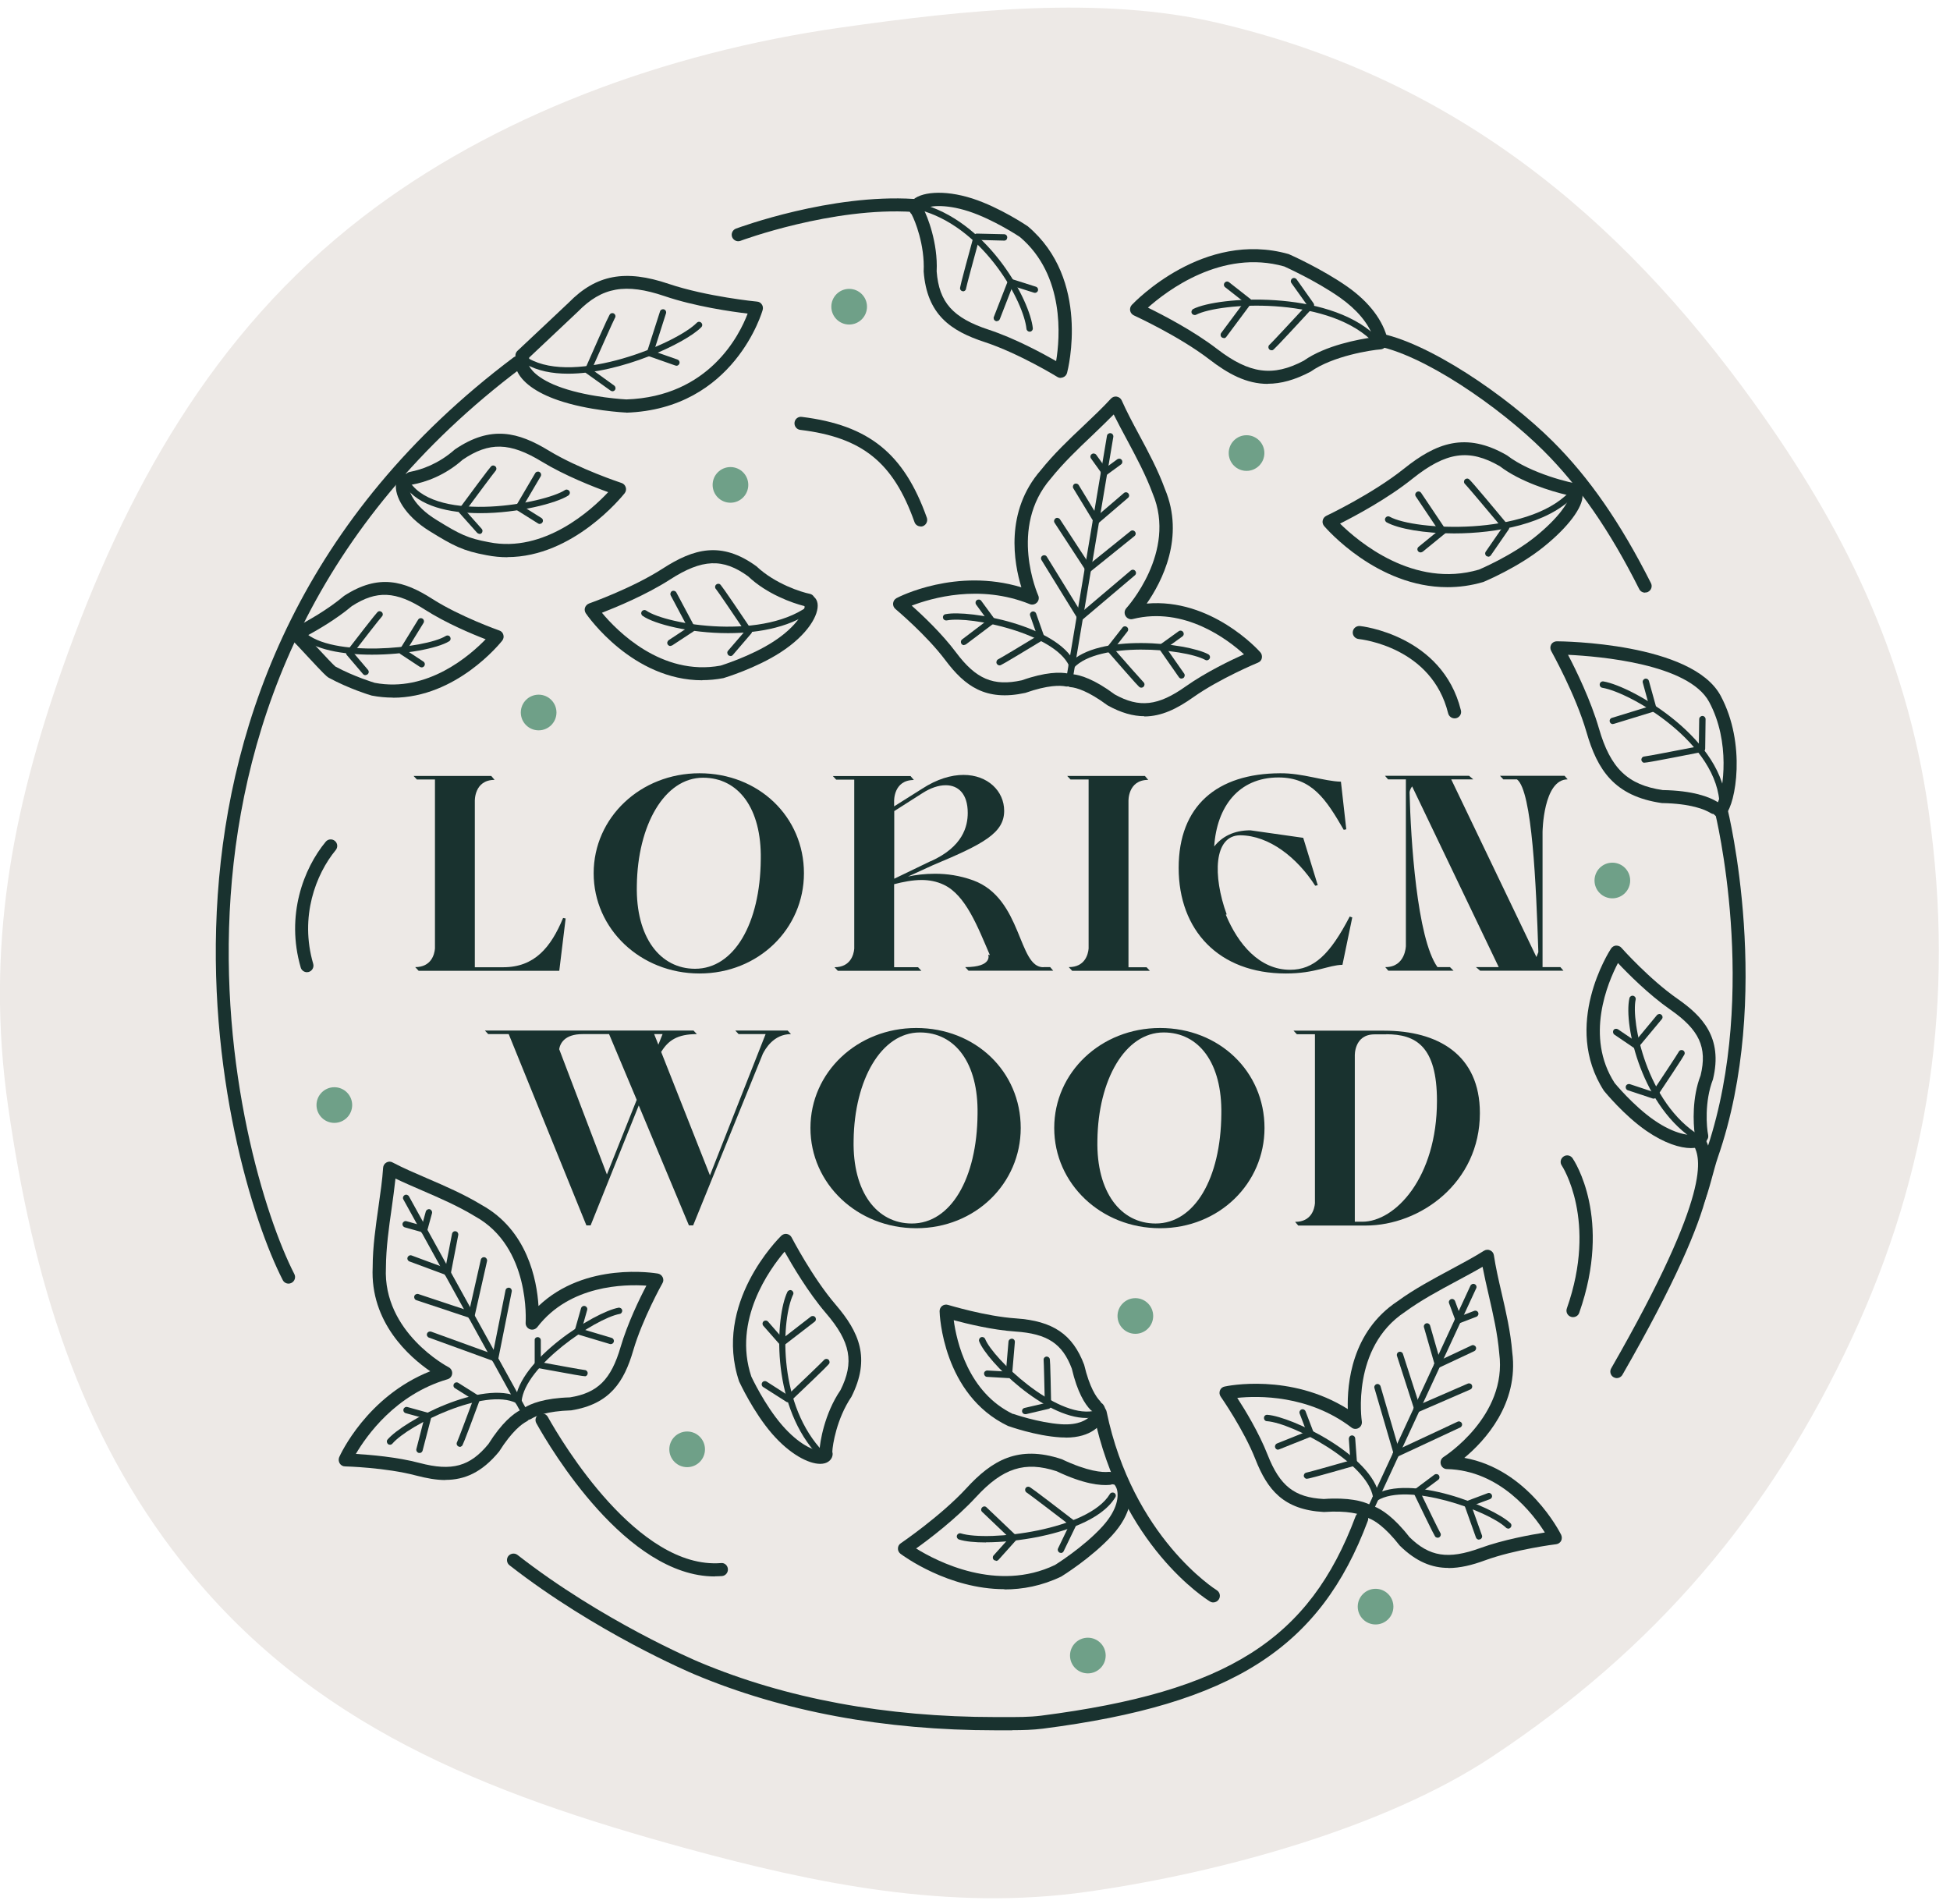 <?xml version="1.0" encoding="UTF-8"?><svg id="Layer_1" xmlns="http://www.w3.org/2000/svg" viewBox="0 0 153.1 149.5"><defs><style>.cls-1{fill:#ede9e6;}.cls-2{fill:#19322f;}.cls-3{fill:#6fa088;}.cls-4{fill:none;stroke:#6d6e71;stroke-miterlimit:10;}</style></defs><circle class="cls-4" cx="77" cy="75.24" r="59.47"/><path class="cls-1" d="M65.98,2.17c9.87-1.41,20.47-2.51,29.61-.38,18.25,4.26,31.4,14.92,42.17,29.91,6.88,9.58,11.88,19.5,13.66,31.95,2.14,14.99-.03,28.5-5.99,41.34-6.47,13.93-15.51,24.48-28.34,32.97-8.33,5.51-21.15,9.06-31.68,10.56-10.9,1.56-21.53-.67-31.5-3.39-15.91-4.36-29.51-9.69-39.6-22.44C6.27,112.53,2.59,100.52,.63,86.82c-1.78-12.45,.35-23.23,4.27-34.35,4.92-13.92,11.81-26.34,23.54-35.4,10.27-7.93,23.72-12.93,37.53-14.9Z"/><circle class="cls-3" cx="57.35" cy="38.07" r="1.4"/><circle class="cls-3" cx="66.67" cy="24.08" r="1.4"/><circle class="cls-3" cx="97.87" cy="35.57" r="1.4"/><circle class="cls-3" cx="89.14" cy="103.32" r="1.4"/><circle class="cls-3" cx="126.59" cy="69.13" r="1.4"/><circle class="cls-3" cx="42.29" cy="55.94" r="1.4"/><circle class="cls-3" cx="26.25" cy="86.76" r="1.4"/><circle class="cls-3" cx="53.95" cy="113.79" r="1.4"/><circle class="cls-3" cx="108" cy="126.14" r="1.4"/><circle class="cls-3" cx="85.41" cy="129.98" r="1.4"/><path class="cls-2" d="M56.12,123.77c-6.93,0-12.87-9.98-14.01-12.03-.14-.25-.05-.56,.2-.7,.25-.14,.56-.05,.7,.2,1.12,2.01,7.07,11.98,13.59,11.48,.29-.04,.53,.19,.55,.47s-.19,.53-.47,.55c-.19,.01-.37,.02-.56,.02Z"/><path class="cls-2" d="M89.85,56.23c-.88,0-1.83-.26-2.89-.85-1.55-1.15-2.47-1.39-2.89-1.43-.07,0-.14-.03-.2-.06-.07,.01-.14,.02-.21,0-.41-.08-1.37-.12-3.16,.51-3.12,.68-4.75-.54-6.27-2.56-1.49-1.99-3.91-4.01-3.93-4.03-.13-.11-.2-.28-.18-.45s.12-.32,.27-.4c.2-.11,4.68-2.4,9.8-.85-.58-1.89-1.32-5.94,1.53-9.2,1-1.25,2.18-2.38,3.33-3.46,.78-.74,1.52-1.44,2.17-2.15,.12-.13,.29-.19,.46-.16,.17,.03,.32,.14,.39,.3,.38,.86,.85,1.74,1.35,2.67,.73,1.36,1.49,2.77,2.04,4.28,1.59,3.78-.24,7.29-1.43,9,5.04-.45,8.76,3.63,8.92,3.82,.11,.12,.15,.29,.12,.46s-.15,.3-.31,.36c-.03,.01-2.99,1.24-5.07,2.71-1.27,.9-2.49,1.51-3.86,1.51Zm-5.72-3.3s.03,0,.05,0c.64,.06,1.73,.39,3.34,1.59,1.92,1.07,3.4,.92,5.59-.64,1.56-1.1,3.53-2.05,4.56-2.51-1.26-1.15-4.68-3.78-8.73-2.77-.22,.06-.45-.04-.57-.24-.12-.2-.09-.44,.06-.61,.04-.04,4-4.41,2.07-9-.54-1.46-1.28-2.84-1.99-4.17-.38-.7-.74-1.38-1.07-2.04-.53,.54-1.1,1.08-1.69,1.65-1.12,1.06-2.27,2.16-3.24,3.37-3.36,3.85-1.02,9.13-1,9.18,.09,.19,.05,.42-.1,.57-.15,.15-.37,.2-.56,.12-3.94-1.59-7.73-.47-9.27,.12,.85,.75,2.38,2.2,3.48,3.67,1.57,2.1,2.93,2.68,5.17,2.19,1.86-.66,3.01-.65,3.63-.53,.06,.01,.11,.03,.15,.06,.04,0,.07-.01,.11-.01Z"/><path class="cls-2" d="M83.95,53.66s-.03,0-.04,0c-.14-.02-.23-.15-.21-.29l3.21-19.15c.02-.14,.16-.23,.29-.21,.14,.02,.23,.15,.21,.29l-3.21,19.15c-.02,.12-.13,.21-.25,.21Z"/><path class="cls-2" d="M92.77,53.28c-.08,0-.16-.04-.21-.11l-1.54-2.21c-.08-.11-.05-.27,.06-.35l1.46-1.05c.11-.08,.27-.06,.35,.06,.08,.11,.06,.27-.06,.35l-1.26,.91,1.4,2c.08,.11,.05,.27-.06,.35-.04,.03-.09,.04-.14,.04Z"/><path class="cls-2" d="M89.6,53.99s-.06,0-.09-.02c-.08-.03-.12-.05-2.57-2.86-.08-.09-.08-.22,0-.32l1.19-1.52c.08-.11,.24-.13,.35-.04,.11,.08,.13,.24,.04,.35l-1.06,1.36c.87,1,2.15,2.45,2.3,2.6,.09,.07,.12,.18,.08,.29-.04,.1-.13,.16-.23,.16Z"/><path class="cls-2" d="M84.77,48.76c-.07,0-.14-.03-.19-.09-.09-.11-.08-.26,.03-.35l4.17-3.53c.11-.09,.26-.08,.35,.03,.09,.11,.08,.26-.03,.35l-4.17,3.53s-.1,.06-.16,.06Z"/><path class="cls-2" d="M85.41,44.96c-.07,0-.15-.03-.19-.09-.09-.11-.07-.26,.04-.35l3.5-2.82c.11-.09,.26-.07,.35,.04,.09,.11,.07,.26-.04,.35l-3.5,2.82s-.1,.06-.16,.06Z"/><path class="cls-2" d="M86.04,41.17c-.07,0-.14-.03-.19-.09-.09-.11-.08-.26,.03-.35l2.36-2.02c.1-.09,.26-.08,.35,.03,.09,.11,.08,.26-.03,.35l-2.36,2.02s-.1,.06-.16,.06Z"/><path class="cls-2" d="M86.68,37.38c-.08,0-.15-.04-.2-.1-.08-.11-.06-.27,.05-.35l1.19-.87c.11-.08,.27-.06,.35,.05,.08,.11,.06,.27-.05,.35l-1.19,.87s-.1,.05-.15,.05Z"/><path class="cls-2" d="M75.69,50.65c-.08,0-.15-.03-.2-.1-.08-.11-.06-.27,.05-.35l1.99-1.51-.89-1.22c-.08-.11-.06-.27,.05-.35,.11-.08,.27-.06,.35,.05l1.04,1.42c.08,.11,.06,.26-.05,.35l-2.19,1.65s-.1,.05-.15,.05Z"/><path class="cls-2" d="M78.48,52.24c-.13,0-.24-.1-.25-.23,0-.12,.06-.22,.16-.26,.19-.09,1.9-1.12,3.05-1.82l-.56-1.59c-.05-.13,.02-.27,.15-.32,.13-.05,.27,.02,.32,.15l.63,1.79c.04,.11,0,.24-.11,.3-3.25,1.97-3.3,1.98-3.38,1.98h-.02Z"/><path class="cls-2" d="M84.79,48.65c-.08,0-.17-.04-.21-.12l-2.81-4.56c-.07-.12-.04-.27,.08-.34,.12-.07,.27-.04,.34,.08l2.81,4.56c.07,.12,.04,.27-.08,.34-.04,.03-.09,.04-.13,.04Z"/><path class="cls-2" d="M85.42,44.85c-.08,0-.16-.04-.21-.11l-2.41-3.69c-.08-.12-.04-.27,.07-.35,.11-.08,.27-.04,.35,.07l2.41,3.69c.08,.12,.04,.27-.07,.35-.04,.03-.09,.04-.14,.04Z"/><path class="cls-2" d="M86.06,41.06c-.08,0-.17-.04-.21-.12l-1.58-2.6c-.07-.12-.03-.27,.08-.34,.12-.07,.27-.03,.34,.08l1.58,2.6c.07,.12,.03,.27-.08,.34-.04,.02-.09,.04-.13,.04Z"/><path class="cls-2" d="M86.7,37.27c-.08,0-.15-.04-.2-.1l-.84-1.17c-.08-.11-.06-.27,.06-.35,.11-.08,.27-.05,.35,.06l.84,1.17c.08,.11,.06,.27-.06,.35-.04,.03-.1,.05-.15,.05Z"/><path class="cls-2" d="M84.14,52.5c-.06,0-.12-.02-.17-.07-.1-.09-.11-.25-.01-.35,2.25-2.4,9.24-1.61,10.91-.71,.12,.07,.17,.22,.1,.34-.07,.12-.22,.17-.34,.1-1.72-.92-8.39-1.44-10.31,.61-.05,.05-.12,.08-.18,.08Z"/><path class="cls-2" d="M84.16,52.4c-.09,0-.18-.05-.23-.14-1.16-2.5-7.67-3.92-9.6-3.55-.13,.02-.27-.06-.29-.2-.03-.14,.06-.27,.2-.29,1.88-.37,8.79,.9,10.15,3.83,.06,.13,0,.27-.12,.33-.03,.02-.07,.02-.1,.02Z"/><path class="cls-2" d="M83.28,29.67c-.09,0-.19-.03-.27-.08-.03-.02-3.02-1.85-5.69-2.73-2.69-.88-4.54-2.16-4.8-5.54,.1-2.11-.7-4.03-.92-4.44-.01-.02-.02-.04-.03-.06-.05-.05-.1-.11-.13-.18-.13-.29-.06-.62,.17-.88,.59-.66,2.42-.92,4.75-.17,2.15,.7,4.25,2.12,4.34,2.18,4.93,4.17,3.16,11.2,3.08,11.5-.04,.16-.15,.29-.31,.35-.06,.03-.13,.04-.19,.04Zm-10.79-13.29h0c.31,.57,1.16,2.68,1.05,4.93,.19,2.43,1.27,3.65,4.1,4.58,2.06,.68,4.23,1.86,5.28,2.46,.3-1.8,.71-6.73-2.84-9.74h0s-2.04-1.37-4.03-2.02c-1.96-.63-3.16-.4-3.55-.2Z"/><path class="cls-2" d="M78.26,25.22s-.06,0-.09-.02c-.13-.05-.19-.2-.14-.32l1.1-2.82c.05-.12,.18-.19,.31-.15l1.89,.6c.13,.04,.2,.18,.16,.31-.04,.13-.18,.2-.31,.16l-1.67-.53-1.01,2.6c-.04,.1-.13,.16-.23,.16Z"/><path class="cls-2" d="M75.62,22.87c-.11,0-.22-.08-.24-.19-.02-.08-.03-.13,1.07-4.16,.03-.11,.13-.18,.24-.18h0l2.15,.05c.14,0,.25,.12,.24,.26s-.09,.25-.26,.24l-1.96-.05c-.39,1.43-.97,3.57-1.01,3.8,0,.11-.08,.2-.19,.23-.02,0-.04,0-.06,0Z"/><path class="cls-2" d="M80.84,26.04c-.13,0-.24-.1-.25-.23-.21-2.06-3.18-7.68-8.02-9.22-.13-.04-.2-.18-.16-.31,.04-.13,.18-.2,.31-.16,5.04,1.61,8.15,7.49,8.37,9.65,.01,.14-.09,.26-.22,.27h-.03Z"/><path class="cls-2" d="M113.63,46.1c-5.5,0-9.48-4.58-9.67-4.8-.1-.12-.15-.29-.11-.44,.03-.16,.14-.29,.28-.36,.04-.02,3.61-1.71,6.11-3.71,2.49-1.99,4.82-2.93,8.08-1.04,1.87,1.44,5.11,2.2,5.63,2.24,.28,.03,.49,.28,.47,.56-.01,.13-.08,.25-.17,.34,.03,.94-1.13,2.5-3.06,4.05-1.99,1.61-4.61,2.7-4.72,2.75-.98,.29-1.92,.41-2.83,.41Zm-8.42-4.99c1.4,1.38,5.78,5.12,10.91,3.61h0s2.55-1.07,4.42-2.58c1.92-1.55,2.58-2.71,2.67-3.12-.06-.04-.11-.09-.14-.15-1.31-.3-3.73-1.05-5.32-2.27-2.4-1.39-4.21-1.13-6.86,.99-1.97,1.58-4.51,2.93-5.68,3.52Zm18.2-2h0Z"/><path class="cls-2" d="M111.53,43.37c-.07,0-.14-.03-.19-.09-.09-.11-.07-.26,.04-.35l1.57-1.28-1.79-2.67c-.08-.12-.05-.27,.07-.35,.11-.08,.27-.05,.35,.07l1.92,2.86c.07,.11,.05,.25-.05,.33l-1.74,1.42s-.1,.06-.16,.06Z"/><path class="cls-2" d="M116.85,43.7s-.1-.01-.14-.04c-.11-.08-.14-.23-.06-.35l1.29-1.87c-1.12-1.34-2.72-3.24-2.9-3.42-.09-.07-.12-.18-.08-.29,.05-.13,.2-.19,.32-.14,.08,.03,.14,.05,3.16,3.68,.07,.09,.08,.21,.01,.3l-1.4,2.03c-.05,.07-.13,.11-.21,.11Z"/><path class="cls-2" d="M114.17,41.88c-2.33,0-4.37-.36-5.3-.87-.12-.07-.17-.22-.1-.34,.07-.12,.22-.17,.34-.1,1.96,1.08,10.75,1.56,14.1-1.94,.1-.1,.25-.1,.35,0,.1,.1,.1,.25,0,.35-2.05,2.14-6.03,2.9-9.41,2.9Z"/><path class="cls-2" d="M55.14,53.41c-5.46,0-8.98-5.01-9.14-5.25-.09-.13-.12-.3-.07-.45,.05-.15,.17-.27,.32-.33,.03-.01,3.38-1.19,5.78-2.74,2.42-1.56,4.6-2.19,7.36-.18,1.47,1.39,3.56,2.04,4.18,2.16,.15,.03,.27,.12,.34,.24,.15,.13,.25,.31,.28,.53,.12,.85-.73,2.42-2.91,3.83-1.93,1.25-4.38,1.99-4.48,2.02-.57,.11-1.13,.16-1.67,.16Zm-7.88-5.3c1.16,1.4,4.68,5,9.31,4.15h0s2.36-.72,4.16-1.89c1.88-1.22,2.42-2.4,2.45-2.75-.02-.01-.03-.02-.04-.04-.92-.23-2.94-.94-4.4-2.33-1.98-1.44-3.61-1.38-6.15,.26-1.87,1.2-4.2,2.16-5.33,2.6Zm16.08-.41h0Z"/><path class="cls-2" d="M52.64,50.72c-.08,0-.16-.04-.21-.11-.08-.12-.04-.27,.07-.35l1.5-.99-1.34-2.52c-.06-.12-.02-.27,.1-.34,.12-.06,.27-.02,.34,.1l1.45,2.72c.06,.11,.02,.25-.08,.33l-1.69,1.11s-.09,.04-.14,.04Z"/><path class="cls-2" d="M57.35,51.5c-.06,0-.12-.02-.16-.06-.1-.09-.12-.25-.03-.35l1.32-1.53c-.84-1.25-2.11-3.12-2.26-3.3-.08-.07-.1-.19-.05-.29,.06-.12,.21-.17,.34-.11,.07,.04,.12,.06,2.49,3.58,.06,.09,.06,.22-.02,.3l-1.44,1.68c-.05,.06-.12,.09-.19,.09Z"/><path class="cls-2" d="M57.16,49.71c-2.98,0-5.79-.71-6.71-1.36-.11-.08-.14-.23-.06-.35,.08-.11,.23-.14,.35-.06,1.58,1.1,9.42,2.43,13.02-.6,.1-.09,.26-.08,.35,.03s.08,.26-.03,.35c-1.75,1.48-4.4,1.99-6.91,1.99Z"/><path class="cls-2" d="M39.85,43.75c-.54,0-1.09-.05-1.65-.16-1.85-.34-2.61-.74-4.47-1.89-1.99-1.23-2.76-2.78-2.64-3.7,.06-.4,.29-.7,.62-.79,.06-.02,.13-.03,.2-.02,.07-.07,.16-.12,.27-.14,.89-.17,2.23-.61,3.53-1.76,2.84-1.94,5-1.36,7.38,.09,2.37,1.44,5.68,2.53,5.71,2.54,.16,.05,.28,.18,.33,.34,.05,.16,.02,.33-.09,.47-.18,.22-4.02,5.01-9.21,5.01Zm-7.74-5.6c-.05,.32,.3,1.53,2.16,2.67,1.86,1.15,2.46,1.44,4.12,1.75,4.34,.87,8.07-2.55,9.36-3.93-1.14-.41-3.39-1.29-5.2-2.39-2.51-1.53-4.14-1.57-6.22-.16-1.43,1.27-2.95,1.77-3.97,1.96-.05,0-.1,.01-.15,0-.03,.03-.07,.06-.11,.08Z"/><path class="cls-2" d="M42.38,41.14s-.09-.01-.13-.04l-1.66-1.04c-.11-.07-.15-.22-.08-.34l1.51-2.57c.07-.12,.23-.16,.34-.09,.12,.07,.16,.22,.09,.34l-1.39,2.36,1.45,.91c.12,.07,.15,.23,.08,.34-.05,.08-.13,.12-.21,.12Z"/><path class="cls-2" d="M37.65,41.91c-.07,0-.14-.03-.19-.08l-1.4-1.57c-.08-.09-.08-.22-.01-.31,2.45-3.32,2.5-3.35,2.57-3.38,.12-.06,.27,0,.33,.12,.05,.1,.02,.22-.06,.3-.15,.17-1.45,1.92-2.33,3.11l1.26,1.42c.09,.1,.08,.26-.02,.35-.05,.04-.11,.06-.17,.06Z"/><path class="cls-2" d="M37.71,40.29c-2.44,0-4.83-.53-5.93-2.13-.08-.11-.05-.27,.06-.35,.11-.08,.27-.05,.35,.06,2.24,3.23,10.58,1.64,12.16,.61,.11-.08,.27-.04,.35,.07,.08,.12,.04,.27-.07,.35-.94,.61-3.97,1.39-6.92,1.39Z"/><path class="cls-2" d="M135.01,64.14c-.1,0-.2-.03-.28-.07s-.14-.1-.19-.16c-.08,0-.16-.03-.24-.08-.44-.27-1.52-.74-3.83-.78-3.74-.54-5.06-2.62-5.91-5.57-.86-2.96-2.75-6.33-2.77-6.37-.09-.16-.09-.35,0-.51,.09-.16,.26-.25,.44-.25h0c.43,0,10.62,.11,12.86,4.27,2.04,3.8,1.17,8.51,.41,9.29-.16,.17-.34,.23-.5,.23Zm-11.9-12.73c.63,1.2,1.79,3.58,2.43,5.79,.9,3.12,2.26,4.43,5.01,4.83,2.36,.04,3.64,.53,4.29,.93,.01,0,.03,.02,.04,.03,.4-.97,1.01-4.71-.69-7.88-1.61-2.99-8.6-3.58-11.08-3.7Z"/><path class="cls-2" d="M126.63,56.85c-.11,0-.21-.07-.24-.18-.04-.13,.03-.27,.17-.31l2.93-.9-.51-1.86c-.04-.13,.04-.27,.17-.31,.14-.04,.27,.04,.31,.17l.58,2.09c.04,.13-.04,.27-.17,.31l-3.16,.97s-.05,.01-.07,.01Z"/><path class="cls-2" d="M129.1,59.88s-.04,0-.05,0c-.13-.04-.21-.18-.17-.31,.03-.11,.13-.18,.24-.18h0c.25-.02,2.6-.48,4.26-.8l.03-2.13c0-.14,.13-.25,.25-.25,.14,0,.25,.12,.25,.25l-.03,2.33c0,.12-.09,.22-.2,.24-3.8,.75-4.43,.85-4.58,.85Z"/><path class="cls-2" d="M135.26,63.57c-.14,0-.25-.11-.25-.25-.03-4.94-6.99-8.95-9.2-9.32-.14-.02-.23-.15-.21-.29,.02-.14,.15-.23,.29-.21,2.31,.39,9.59,4.6,9.62,9.81,0,.14-.11,.25-.25,.25h0Z"/><path class="cls-2" d="M99.54,30.14c-1.67,0-3.11-.78-4.6-1.93-2.41-1.85-5.89-3.43-5.92-3.45-.15-.07-.26-.21-.29-.37-.03-.16,.02-.33,.13-.45,.23-.24,5.64-5.89,12.32-3.99,.17,.07,2.64,1.18,4.61,2.56,1.73,1.22,2.82,2.67,3.17,4.2,.04,.2-.04,.4-.19,.52-.09,.11-.22,.19-.37,.2-.72,.05-3.75,.51-5.5,1.75-1.25,.66-2.34,.95-3.36,.95Zm-9.42-5.99c1.16,.57,3.57,1.81,5.44,3.25,2.54,1.95,4.38,2.2,6.8,.92,1.71-1.21,4.36-1.69,5.46-1.84-.39-1.11-1.29-2.18-2.62-3.12-1.89-1.33-4.35-2.43-4.37-2.44-4.91-1.39-9.24,1.93-10.7,3.23Z"/><path class="cls-2" d="M96.08,26.54c-.05,0-.1-.02-.15-.05-.11-.08-.13-.24-.05-.35l1.8-2.42-1.49-1.17c-.11-.08-.13-.24-.04-.35,.09-.11,.24-.13,.35-.04l1.68,1.32c.11,.08,.13,.24,.05,.35l-1.95,2.62c-.05,.07-.12,.1-.2,.1Z"/><path class="cls-2" d="M99.83,27.5c-.1,0-.2-.06-.23-.16-.04-.11,0-.23,.09-.29,.18-.16,1.82-1.93,2.92-3.12l-1.22-1.71c-.08-.11-.05-.27,.06-.35,.11-.08,.27-.05,.35,.06l1.33,1.88c.07,.1,.06,.23-.02,.31-3.06,3.32-3.12,3.34-3.19,3.37-.03,0-.06,.01-.09,.01Z"/><path class="cls-2" d="M107.8,26.75c-.06,0-.12-.02-.17-.07-3.68-3.45-11.84-2.92-13.72-1.97-.12,.06-.27,.01-.34-.11-.06-.12-.01-.27,.11-.34,1.96-.99,10.46-1.53,14.29,2.06,.1,.09,.11,.25,.01,.35-.05,.05-.12,.08-.18,.08Z"/><path class="cls-2" d="M30.84,54.77c-.54,0-1.09-.05-1.66-.16-.12-.03-1.79-.54-3.37-1.4-.18-.1-.44-.36-1.64-1.65-.44-.48-1.05-1.13-1.17-1.23-.17-.11-.24-.29-.22-.47-.03-.21,.07-.42,.26-.52l.23-.12c.84-.46,2.41-1.31,3.75-2.44,2.71-1.76,4.72-1.17,6.92,.24,2.17,1.39,5.23,2.47,5.26,2.48,.16,.05,.28,.18,.32,.34,.05,.16,.01,.33-.09,.46-.16,.2-3.6,4.48-8.58,4.48Zm-6.78-4.83c.2,.21,.47,.5,.86,.92,.5,.54,1.26,1.35,1.41,1.47,1.46,.79,3.08,1.28,3.09,1.28,4.15,.79,7.5-2.17,8.71-3.42-1.07-.41-3.12-1.27-4.76-2.32-2.29-1.47-3.8-1.54-5.75-.28-1.21,1.02-2.67,1.86-3.56,2.35Z"/><path class="cls-2" d="M33.11,52.4s-.09-.01-.14-.04l-1.52-1c-.11-.07-.15-.22-.08-.34l1.46-2.37c.07-.12,.23-.15,.34-.08,.12,.07,.15,.23,.08,.34l-1.33,2.16,1.32,.87c.12,.08,.15,.23,.07,.35-.05,.07-.13,.11-.21,.11Z"/><path class="cls-2" d="M28.69,53.01c-.07,0-.14-.03-.19-.09l-1.27-1.49c-.08-.09-.08-.22,0-.31,2.35-3.05,2.4-3.07,2.47-3.11,.12-.06,.27,0,.33,.12,.05,.1,.02,.22-.06,.29-.15,.16-1.39,1.75-2.22,2.83l1.14,1.34c.09,.11,.08,.26-.03,.35-.05,.04-.1,.06-.16,.06Z"/><path class="cls-2" d="M29.21,51.4c-2.3,0-4.58-.39-5.67-1.45-.1-.1-.1-.25,0-.35,.1-.1,.25-.1,.35,0,2.11,2.06,9.5,1.33,11.11,.33,.12-.07,.27-.04,.34,.08,.07,.12,.04,.27-.08,.34-.91,.56-3.49,1.05-6.05,1.05Z"/><path class="cls-2" d="M78.86,124.77c-4.4,0-7.96-2.63-8.16-2.78-.13-.1-.21-.26-.2-.42,0-.17,.09-.32,.23-.41,.03-.02,3.13-2.13,5.14-4.31,2.01-2.19,4.06-3.42,7.48-2.29,2.07,.98,3.21,1.05,3.7,1,.08,0,.16,0,.23,.03,.07-.04,.18-.06,.24-.06,.43,0,.83,.32,1.06,.84,.4,.91,.29,2.48-1.26,4.17-1.61,1.76-3.9,3.18-4,3.24-1.52,.73-3.03,1.01-4.46,1.01Zm-6.94-3.2c1.64,1.02,6.37,3.47,10.91,1.3h0s2.23-1.38,3.73-3.03c1.26-1.39,1.23-2.41,1.16-2.79-.07-.35-.22-.49-.25-.5h0c-.05,0-.1,0-.15-.02-.05,.03-.11,.04-.18,.05-.74,.07-2.06-.06-4.18-1.07-2.48-.81-4.22-.27-6.34,2.04-1.56,1.69-3.66,3.29-4.7,4.03Z"/><path class="cls-2" d="M78.2,122.53c-.06,0-.12-.02-.17-.06-.1-.09-.11-.25-.02-.35l1.24-1.38-2.14-2.04c-.1-.09-.1-.25,0-.35,.1-.1,.25-.11,.35,0l2.32,2.21c.1,.09,.1,.25,.01,.35l-1.4,1.56c-.05,.05-.12,.08-.19,.08Z"/><path class="cls-2" d="M83.3,121.92s-.07,0-.11-.02c-.12-.06-.18-.21-.12-.33l.89-1.85c-1.25-.96-3.13-2.39-3.33-2.52-.1-.05-.16-.16-.14-.27,.02-.14,.15-.23,.29-.2,.08,.01,.14,.03,3.64,2.72,.09,.07,.12,.2,.07,.31l-.98,2.03c-.04,.09-.13,.14-.23,.14Z"/><path class="cls-2" d="M77.41,121.1c-.87,0-1.61-.07-2.11-.23-.13-.04-.21-.18-.17-.31s.18-.21,.31-.17c2.2,.67,10-.26,11.7-3.09,.07-.12,.23-.15,.34-.09,.12,.07,.16,.22,.09,.34-1.13,1.88-4.27,2.75-6.04,3.11-1.41,.28-2.9,.43-4.12,.43Z"/><path class="cls-2" d="M83.67,112.86c-.13,0-.27,0-.42-.01-1.95-.12-4.03-.87-4.12-.9-5.1-2.45-5.36-8.74-5.36-9,0-.17,.07-.32,.2-.42,.13-.1,.31-.13,.46-.08,.03,0,2.93,.9,5.34,1.06,2.9,.2,4.45,1.25,5.35,3.64,.43,1.81,.96,2.54,1.23,2.83,.05,.05,.08,.1,.11,.16,.06,.03,.11,.08,.15,.13,.24,.3,.25,.76,.02,1.21-.18,.34-.89,1.39-2.96,1.39Zm-4.14-1.86s2,.7,3.79,.82c1.39,.09,2.02-.38,2.23-.59,.2-.2,.23-.37,.23-.4-.01-.02-.02-.03-.04-.05-.04-.02-.09-.06-.12-.09-.43-.44-1.03-1.36-1.47-3.24-.74-1.96-1.91-2.74-4.44-2.91-1.79-.12-3.79-.61-4.83-.89,.22,1.64,1.12,5.67,4.66,7.37h0Z"/><path class="cls-2" d="M79.21,108.2h-.01l-1.7-.1c-.14,0-.24-.13-.24-.26,0-.14,.12-.24,.26-.24l1.46,.08,.2-2.35c.01-.14,.15-.23,.27-.23,.14,.01,.24,.13,.23,.27l-.22,2.59c-.01,.13-.12,.23-.25,.23Z"/><path class="cls-2" d="M80.49,111.03c-.11,0-.22-.08-.24-.19-.03-.13,.05-.27,.19-.3l1.59-.37c-.03-1.28-.07-3.15-.09-3.36-.02-.11,.02-.22,.12-.27,.12-.07,.27-.02,.34,.1,.04,.07,.06,.11,.13,3.72,0,.12-.08,.22-.19,.25l-1.79,.42s-.04,0-.06,0Z"/><path class="cls-2" d="M85.31,111.33c-3.31,0-7.8-4.42-8.43-6.01-.05-.13,.01-.27,.14-.33,.13-.05,.27,.01,.33,.14,.6,1.51,5.51,6.21,8.5,5.65,.13-.03,.27,.06,.29,.2s-.06,.27-.2,.29c-.2,.04-.41,.06-.63,.06Z"/><path class="cls-2" d="M49.18,32.39c-.16,0-2.99-.15-5.37-.97-1.72-.59-2.88-1.44-3.25-2.38-.14-.35-.16-.69-.08-1-.04-.16,0-.34,.12-.47,.03-.03,.24-.23,2.48-2.33,.81-.76,1.52-1.43,1.57-1.48,2.16-2.2,4.44-2.63,7.86-1.47,2.97,1,6.89,1.39,6.93,1.39,.15,.01,.29,.09,.37,.22,.09,.12,.11,.28,.07,.43-.02,.08-2.21,7.79-10.72,8.07Zm-7.63-4.3c0,.06-.03,.12-.06,.18-.05,.09-.04,.23,.02,.39,.1,.24,.57,1.08,2.63,1.79,2.24,.77,5.01,.91,5.04,.91,6.47-.22,8.88-5.04,9.52-6.74-1.26-.15-4.14-.56-6.52-1.37-3.07-1.04-4.92-.71-6.81,1.22-.02,.02-.76,.71-1.59,1.5-.86,.81-1.82,1.72-2.24,2.11Z"/><path class="cls-2" d="M53.11,28.71s-.06,0-.08-.01l-2.08-.73c-.13-.04-.2-.18-.16-.31l1.03-3.21c.04-.13,.18-.2,.31-.16,.13,.04,.2,.18,.16,.31l-.95,2.98,1.85,.65c.13,.05,.2,.19,.15,.32-.04,.1-.13,.17-.24,.17Z"/><path class="cls-2" d="M48.09,30.72c-.05,0-.1-.02-.15-.05l-1.93-1.38c-.1-.07-.13-.2-.08-.3,1.87-4.26,1.93-4.3,1.99-4.35,.11-.09,.27-.07,.35,.04,.07,.09,.07,.21,0,.3-.12,.22-1.11,2.45-1.81,4.02l1.76,1.27c.11,.08,.14,.24,.06,.35-.05,.07-.13,.1-.2,.1Z"/><path class="cls-2" d="M44.61,29.34c-1.26,0-2.42-.22-3.36-.77-.12-.07-.16-.22-.09-.34,.07-.12,.22-.16,.34-.09,3.68,2.13,11.61-1.17,13.21-2.8,.1-.1,.25-.1,.35,0s.1,.25,0,.35c-1.22,1.25-6.33,3.65-10.46,3.65Z"/><path class="cls-2" d="M22.66,100.78c-.19,0-.37-.1-.46-.28-4.61-8.96-15.04-47.53,18.12-72.44,.23-.17,.55-.12,.72,.1,.17,.23,.12,.55-.1,.72C8.35,53.37,18.59,91.23,23.11,100.03c.13,.25,.03,.56-.22,.69-.08,.04-.16,.06-.23,.06Z"/><path class="cls-2" d="M95.26,125.81c-.09,0-.18-.02-.27-.08-.28-.17-6.97-4.37-9.12-14.7-.06-.28,.12-.55,.4-.61,.28-.06,.55,.12,.61,.4,2.05,9.88,8.58,13.99,8.65,14.03,.24,.15,.32,.46,.17,.71-.1,.16-.27,.25-.44,.25Z"/><path class="cls-2" d="M126.95,108.2c-.09,0-.17-.02-.26-.07-.25-.14-.33-.46-.19-.7,8.07-14.06,6.94-16.53,6.51-17.46-.12-.26,0-.56,.25-.68,.26-.12,.56,0,.68,.25,.58,1.26,1.78,3.88-6.56,18.4-.1,.17-.27,.26-.45,.26Z"/><path class="cls-2" d="M24.1,76.33c-.22,0-.43-.15-.49-.37-1.19-4.09,.23-7.78,1.96-9.87,.18-.22,.5-.25,.72-.07,.22,.18,.25,.5,.07,.72-1.56,1.89-2.85,5.23-1.77,8.93,.08,.27-.08,.56-.35,.64-.05,.01-.1,.02-.14,.02Z"/><path class="cls-2" d="M72.28,41.33c-.21,0-.41-.13-.48-.34-1.66-4.68-4.09-6.65-8.97-7.24-.28-.03-.48-.29-.45-.57,.03-.28,.28-.49,.57-.45,5.27,.65,8.02,2.87,9.82,7.92,.09,.27-.05,.56-.31,.66-.06,.02-.11,.03-.17,.03Z"/><path class="cls-2" d="M114.2,56.4c-.23,0-.44-.16-.5-.39-1.28-5.2-6.79-5.81-7.03-5.84-.28-.03-.49-.28-.46-.56,.03-.28,.27-.48,.56-.46,.06,0,6.47,.7,7.93,6.62,.07,.28-.1,.55-.38,.62-.04,0-.08,.01-.12,.01Z"/><path class="cls-2" d="M123.5,103.41c-.06,0-.11,0-.17-.03-.27-.09-.41-.39-.31-.66,2.43-6.9-.37-11.17-.4-11.21-.16-.23-.1-.55,.14-.71,.23-.16,.55-.1,.71,.14,.13,.19,3.13,4.71,.52,12.13-.07,.21-.27,.34-.48,.34Z"/><path class="cls-2" d="M79.49,135.85c-.22,0-.44,0-.66,0h-.67c-8.76,0-16.72-1.48-23.65-4.4-.31-.13-7.77-3.3-14.51-8.56-.22-.17-.26-.5-.09-.72,.18-.22,.5-.26,.72-.09,6.64,5.18,13.97,8.29,14.28,8.42,6.81,2.86,14.63,4.31,23.25,4.31h.67c1.01,0,1.97,.01,2.92-.11,14.61-1.88,21.06-5.97,24.68-15.65,.1-.27,.39-.4,.66-.3,.27,.1,.4,.4,.3,.66-3.73,9.98-10.64,14.4-25.51,16.31-.8,.1-1.6,.12-2.4,.12Z"/><path class="cls-2" d="M129.16,46.53c-.19,0-.37-.1-.46-.28-2.33-4.63-4.72-8.08-7.51-10.86-3.5-3.49-9.56-7.64-13.24-8.25-.28-.05-.47-.31-.42-.59,.05-.28,.31-.48,.59-.42,3.88,.64,10.18,4.92,13.8,8.53,2.87,2.86,5.31,6.39,7.7,11.12,.13,.25,.03,.56-.23,.69-.07,.04-.15,.05-.23,.05Z"/><path class="cls-2" d="M134.07,90.06c4.04-12.23,.61-26.16,.57-26.31-.07-.28,.1-.55,.37-.62,.28-.07,.55,.1,.62,.37,.04,.16,3.63,14.74-.76,27.38-.31,.89-.71,2.73-1.1,3.59-.09,.19-.22-.66-.42-.66-.07,0-.14-.01-.21-.05"/><path class="cls-2" d="M57.96,18.94c-.21,0-.4-.13-.48-.33-.1-.27,.04-.56,.3-.66,.3-.11,7.45-2.74,13.98-2.33,.28,.02,.5,.26,.48,.54-.02,.28-.26,.51-.55,.48-6.31-.41-13.49,2.24-13.56,2.27-.06,.02-.12,.03-.18,.03Z"/><path class="cls-2" d="M113.72,123.1c-1.29,0-2.53-.48-3.82-1.75-1.19-1.52-2.02-1.99-2.41-2.14-.07-.03-.12-.06-.17-.11-.07,0-.14-.02-.2-.05-.38-.18-1.29-.47-3.18-.34-3.19-.17-4.44-1.77-5.37-4.13-.91-2.32-2.71-4.9-2.73-4.93-.1-.14-.12-.32-.06-.48s.2-.28,.37-.31c.22-.05,5.15-1.07,9.67,1.77-.06-1.98,.29-6.08,3.91-8.47,1.3-.95,2.73-1.71,4.12-2.46,.95-.51,1.85-.99,2.66-1.5,.15-.09,.33-.11,.49-.03,.16,.07,.27,.22,.29,.39,.14,.93,.36,1.9,.6,2.93,.35,1.51,.71,3.07,.84,4.67,.53,4.06-2.16,6.97-3.76,8.3,4.99,.89,7.49,5.82,7.6,6.04,.07,.15,.07,.33,0,.47s-.22,.25-.39,.27c-.03,0-3.21,.4-5.6,1.27-1,.37-1.94,.6-2.86,.6Zm-6.02-4.88c.05,0,.11,.01,.16,.04,.6,.23,1.57,.84,2.8,2.42,1.57,1.54,3.03,1.78,5.56,.86,1.79-.65,3.94-1.04,5.07-1.22-.91-1.45-3.51-4.88-7.69-4.98-.23,0-.42-.16-.48-.38s.03-.45,.22-.57c.05-.03,5.02-3.2,4.37-8.13-.13-1.55-.48-3.07-.82-4.55-.18-.78-.35-1.52-.49-2.25-.65,.38-1.35,.75-2.07,1.14-1.36,.73-2.76,1.48-4.02,2.4-4.25,2.81-3.4,8.53-3.39,8.59,.03,.21-.06,.41-.24,.52-.18,.11-.41,.1-.57-.03-3.39-2.58-7.34-2.5-8.97-2.33,.62,.95,1.71,2.75,2.38,4.46,.96,2.45,2.11,3.36,4.41,3.48,1.96-.14,3.07,.17,3.64,.45,.05,.02,.09,.06,.13,.09Z"/><path class="cls-2" d="M107.51,118.91s-.07,0-.1-.02c-.13-.06-.18-.21-.12-.33l8.16-17.62c.06-.12,.21-.18,.33-.12,.13,.06,.18,.21,.12,.33l-8.16,17.62c-.04,.09-.13,.14-.23,.14Z"/><path class="cls-2" d="M116.12,120.88c-.1,0-.2-.06-.24-.17l-.9-2.53c-.05-.13,.02-.27,.15-.32l1.68-.63c.13-.05,.27,.02,.32,.15,.05,.13-.02,.27-.15,.32l-1.45,.54,.82,2.3c.05,.13-.02,.27-.15,.32-.03,0-.06,.01-.08,.01Z"/><path class="cls-2" d="M112.87,120.73c-.05,0-.1-.02-.15-.05-.06-.05-.1-.08-1.72-3.44-.05-.11-.02-.24,.08-.31l1.54-1.15c.11-.08,.27-.06,.35,.05,.08,.11,.06,.27-.05,.35l-1.38,1.03c.57,1.19,1.42,2.94,1.53,3.12,.07,.09,.07,.21,0,.3-.05,.07-.12,.1-.2,.1Z"/><path class="cls-2" d="M109.6,114.4c-.09,0-.18-.05-.23-.14-.06-.12,0-.27,.12-.33l4.95-2.31c.12-.06,.27,0,.33,.12,.06,.12,0,.27-.12,.33l-4.95,2.31s-.07,.02-.11,.02Z"/><path class="cls-2" d="M111.22,110.9c-.1,0-.19-.06-.23-.15-.05-.13,0-.27,.13-.33l4.12-1.79c.13-.05,.27,0,.33,.13,.05,.13,0,.27-.13,.33l-4.12,1.79s-.07,.02-.1,.02Z"/><path class="cls-2" d="M112.84,107.42c-.09,0-.18-.05-.23-.14-.06-.12,0-.27,.12-.33l2.81-1.32c.12-.06,.27,0,.33,.12,.06,.12,0,.27-.12,.33l-2.81,1.32s-.07,.02-.11,.02Z"/><path class="cls-2" d="M114.45,103.93c-.1,0-.2-.06-.23-.16-.05-.13,.02-.27,.14-.32l1.38-.53c.13-.05,.27,.01,.32,.14s-.02,.27-.14,.32l-1.38,.53s-.06,.02-.09,.02Z"/><path class="cls-2" d="M100.35,113.82c-.1,0-.19-.06-.23-.16-.05-.13,.01-.27,.14-.33l2.32-.93-.54-1.42c-.05-.13,.02-.27,.14-.32,.13-.05,.27,.02,.32,.14l.63,1.65c.05,.13-.01,.27-.14,.32l-2.55,1.02s-.06,.02-.09,.02Z"/><path class="cls-2" d="M102.6,116.1s-.02,0-.03,0c-.14-.03-.23-.16-.2-.29,.02-.11,.12-.19,.23-.2,.21-.04,2.12-.58,3.42-.95l-.12-1.69c0-.14,.09-.26,.23-.27,.13-.02,.26,.09,.27,.23l.14,1.89c0,.12-.07,.23-.18,.26-3.25,.93-3.65,1.02-3.75,1.02Z"/><path class="cls-2" d="M109.65,114.3c-.11,0-.21-.07-.24-.18l-1.5-5.14c-.04-.13,.04-.27,.17-.31,.13-.04,.27,.04,.31,.17l1.5,5.14c.04,.13-.04,.27-.17,.31-.02,0-.05,0-.07,0Z"/><path class="cls-2" d="M111.27,110.81c-.11,0-.2-.07-.24-.17l-1.35-4.19c-.04-.13,.03-.27,.16-.31,.13-.04,.27,.03,.31,.16l1.35,4.19c.04,.13-.03,.27-.16,.31-.03,0-.05,.01-.08,.01Z"/><path class="cls-2" d="M112.88,107.32c-.11,0-.21-.07-.24-.18l-.84-2.93c-.04-.13,.04-.27,.17-.31,.13-.04,.27,.04,.31,.17l.84,2.93c.04,.13-.04,.27-.17,.31-.02,0-.05,0-.07,0Z"/><path class="cls-2" d="M114.5,103.83c-.1,0-.2-.06-.23-.16l-.5-1.35c-.05-.13,.02-.27,.15-.32,.13-.05,.27,.02,.32,.15l.5,1.35c.05,.13-.02,.27-.15,.32-.03,.01-.06,.02-.09,.02Z"/><path class="cls-2" d="M118.41,120.01c-.06,0-.12-.02-.17-.07-1.41-1.34-7.71-3.6-10.1-2.13-.12,.07-.27,.04-.34-.08-.07-.12-.04-.27,.08-.34,2.8-1.72,9.33,.89,10.71,2.2,.1,.09,.1,.25,0,.35-.05,.05-.12,.08-.18,.08Z"/><path class="cls-2" d="M108.05,117.75c-.12,0-.23-.09-.25-.21-.46-2.72-6.36-5.82-8.33-5.96-.14,0-.24-.13-.23-.27,0-.14,.13-.25,.27-.23,1.91,.14,8.25,3.19,8.78,6.38,.02,.14-.07,.26-.21,.29-.01,0-.03,0-.04,0Z"/><path class="cls-2" d="M132.77,90.14c-.86,0-2.09-.38-3.5-1.35-1.77-1.22-3.28-3.08-3.34-3.15-3.31-5.12,.4-10.93,.56-11.17,.09-.13,.23-.22,.39-.23,.16,0,.32,.05,.42,.17,.02,.03,2.22,2.49,4.41,4.01,1.92,1.34,3.58,3.03,2.78,6.32-.68,1.76-.5,3.78-.38,4.36,.03,.15,0,.29-.09,.4-.06,.18-.19,.33-.38,.44-.21,.12-.51,.2-.88,.2Zm.27-.86h0Zm-6.27-4.25s1.46,1.78,3.09,2.91c1.67,1.16,2.87,1.23,3.2,1.14v-.02c-.12-.88-.22-2.88,.46-4.63,.53-2.2-.09-3.57-2.39-5.17-1.68-1.17-3.32-2.82-4.1-3.65-.8,1.53-2.61,5.78-.26,9.42h0Z"/><path class="cls-2" d="M128.45,82.33s-.1-.01-.14-.04l-1.56-1.06c-.11-.08-.14-.23-.07-.35s.23-.14,.35-.07l1.37,.93,1.69-2.04c.09-.1,.25-.12,.35-.03,.11,.09,.12,.25,.03,.35l-1.84,2.21c-.05,.06-.12,.09-.19,.09Z"/><path class="cls-2" d="M129.85,86.26s-.05,0-.08-.01l-1.96-.65c-.13-.04-.2-.18-.16-.32,.04-.13,.18-.2,.32-.16l1.78,.59c.78-1.17,1.93-2.91,2.04-3.11,.04-.1,.14-.17,.25-.16,.14,.01,.24,.13,.23,.27,0,.08-.01,.13-2.21,3.43-.05,.07-.13,.11-.21,.11Z"/><path class="cls-2" d="M133.34,89.64s-.09-.01-.13-.04c-4.26-2.59-5.76-9.07-5.28-11.23,.03-.13,.16-.22,.3-.19,.13,.03,.22,.16,.19,.3-.37,1.67,.84,8.13,5.05,10.69,.12,.07,.16,.23,.08,.34-.05,.08-.13,.12-.21,.12Z"/><path class="cls-2" d="M34.97,116.2c-.73,0-1.48-.14-2.29-.35-2.41-.64-5.56-.72-5.59-.72-.17,0-.33-.09-.42-.24-.09-.15-.1-.33-.04-.48,.09-.21,2.18-4.78,7.15-6.75-1.63-1.12-4.73-3.83-4.52-8.17,0-1.6,.24-3.22,.46-4.78,.15-1.07,.3-2.07,.36-3.03,.01-.17,.11-.33,.26-.41,.15-.09,.34-.09,.49,0,.83,.44,1.75,.83,2.72,1.25,1.42,.61,2.89,1.25,4.26,2.08,3.59,1.98,4.34,5.87,4.47,7.94,3.67-3.5,9.12-2.59,9.37-2.55,.16,.03,.3,.13,.38,.29,.07,.15,.07,.33-.02,.47-.02,.03-1.58,2.83-2.29,5.27-.72,2.47-1.83,4.22-4.87,4.71-1.93,.06-2.8,.45-3.15,.67-.06,.04-.13,.06-.19,.07-.04,.05-.1,.1-.16,.13-.37,.19-1.15,.76-2.16,2.36-1.36,1.66-2.73,2.23-4.22,2.23Zm-7.03-2.05c1.13,.07,3.23,.24,5,.71,2.54,.67,3.96,.28,5.41-1.49,1.05-1.67,1.95-2.38,2.52-2.67,.05-.03,.1-.04,.15-.05,.03-.04,.07-.08,.12-.11,.54-.34,1.6-.77,3.61-.83,2.17-.35,3.23-1.39,3.98-3.97,.54-1.83,1.49-3.8,2.02-4.8-1.7-.12-6.02-.06-8.56,3.25-.14,.18-.38,.25-.59,.17-.21-.08-.35-.29-.33-.52,0-.06,.39-5.94-3.97-8.34-1.33-.81-2.76-1.43-4.15-2.03-.73-.32-1.44-.62-2.1-.94-.08,.76-.19,1.53-.3,2.34-.22,1.52-.44,3.1-.45,4.66-.25,5.09,4.87,7.79,4.92,7.81,.19,.1,.3,.3,.28,.51s-.16,.38-.37,.44c-4.08,1.2-6.35,4.43-7.19,5.86Z"/><path class="cls-2" d="M41.27,111.3c-.09,0-.17-.05-.22-.13l-9.38-17c-.07-.12-.02-.27,.1-.34,.12-.07,.27-.02,.34,.1l9.38,17c.07,.12,.02,.27-.1,.34-.04,.02-.08,.03-.12,.03Z"/><path class="cls-2" d="M47.95,105.53s-.05,0-.07-.01l-2.58-.77c-.13-.04-.21-.18-.17-.31l.49-1.73c.04-.13,.17-.21,.31-.17,.13,.04,.21,.17,.17,.31l-.42,1.49,2.34,.7c.13,.04,.21,.18,.17,.31-.03,.11-.13,.18-.24,.18Z"/><path class="cls-2" d="M45.92,108.05c-.15,0-.7-.09-3.74-.65-.12-.02-.2-.12-.2-.24v-1.93c-.02-.14,.1-.25,.23-.25h0c.14,0,.25,.11,.25,.25v1.72c1.31,.24,3.22,.59,3.43,.61h0c.11,0,.21,.07,.24,.18,.04,.13-.03,.27-.16,.31-.01,0-.03,0-.06,0Z"/><path class="cls-2" d="M38.87,106.95s-.03,0-.05,0c-.14-.03-.22-.16-.2-.29l1.07-5.36c.03-.14,.16-.22,.29-.2,.14,.03,.22,.16,.2,.29l-1.07,5.36c-.02,.12-.13,.2-.24,.2Z"/><path class="cls-2" d="M37.01,103.58s-.04,0-.06,0c-.13-.03-.22-.17-.19-.3l.99-4.38c.03-.13,.16-.22,.3-.19,.13,.03,.22,.17,.19,.3l-.99,4.38c-.03,.12-.13,.19-.24,.19Z"/><path class="cls-2" d="M35.15,100.21s-.03,0-.05,0c-.14-.03-.22-.16-.2-.29l.59-3.05c.03-.14,.16-.23,.29-.2,.14,.03,.22,.16,.2,.29l-.59,3.05c-.02,.12-.13,.2-.25,.2Z"/><path class="cls-2" d="M33.29,96.85s-.04,0-.07,0c-.13-.04-.21-.17-.18-.31l.39-1.42c.04-.13,.17-.21,.31-.18,.13,.04,.21,.17,.18,.31l-.39,1.42c-.03,.11-.13,.18-.24,.18Z"/><path class="cls-2" d="M32.93,114.07s-.04,0-.06,0c-.13-.04-.21-.17-.18-.3l.62-2.42-1.46-.4c-.13-.04-.21-.17-.17-.31,.04-.13,.17-.21,.31-.17l1.7,.47c.13,.04,.21,.17,.18,.3l-.69,2.65c-.03,.11-.13,.19-.24,.19Z"/><path class="cls-2" d="M36.1,113.59c-.07,0-.13-.03-.18-.08-.08-.08-.09-.21-.03-.3,.09-.19,.79-2.05,1.26-3.32l-1.43-.9c-.12-.07-.15-.23-.08-.34,.07-.12,.23-.15,.34-.08l1.6,1.01c.1,.06,.14,.19,.1,.3-1.32,3.57-1.36,3.6-1.42,3.65-.05,.04-.11,.07-.17,.07Z"/><path class="cls-2" d="M38.81,106.86s-.06,0-.09-.01l-5.04-1.83c-.13-.05-.2-.19-.15-.32,.05-.13,.19-.19,.32-.15l5.04,1.83c.13,.05,.2,.19,.15,.32-.04,.1-.13,.16-.23,.16Z"/><path class="cls-2" d="M36.95,103.48s-.05,0-.08-.01l-4.18-1.39c-.13-.04-.2-.19-.16-.32,.04-.13,.19-.2,.32-.16l4.18,1.39c.13,.04,.2,.19,.16,.32-.04,.1-.13,.17-.24,.17Z"/><path class="cls-2" d="M35.1,100.12s-.06,0-.09-.02l-2.86-1.06c-.13-.05-.2-.19-.15-.32,.05-.13,.19-.2,.32-.15l2.86,1.06c.13,.05,.2,.19,.15,.32-.04,.1-.13,.16-.23,.16Z"/><path class="cls-2" d="M33.24,96.75s-.05,0-.07,0l-1.39-.39c-.13-.04-.21-.18-.17-.31,.04-.13,.17-.21,.31-.17l1.39,.39c.13,.04,.21,.18,.17,.31-.03,.11-.13,.18-.24,.18Z"/><path class="cls-2" d="M40.7,110.28h-.02c-.14-.01-.24-.13-.23-.27,.27-3.28,6.24-7,8.11-7.34,.13-.02,.27,.07,.29,.2,.02,.14-.07,.27-.2,.29-1.91,.35-7.46,4.08-7.7,6.88-.01,.13-.12,.23-.25,.23Z"/><path class="cls-2" d="M30.62,113.43c-.06,0-.12-.02-.16-.06-.1-.09-.12-.25-.03-.35,1.25-1.46,7.45-4.76,10.34-3.31,.12,.06,.17,.21,.11,.34-.06,.12-.21,.17-.34,.11-2.46-1.24-8.45,1.69-9.73,3.18-.05,.06-.12,.09-.19,.09Z"/><path class="cls-2" d="M64.4,114.93c-.92,0-2.38-.75-3.78-2.36-1.48-1.71-2.54-4.01-2.59-4.11-2.06-6.12,3.09-11.22,3.31-11.44,.12-.11,.28-.17,.44-.14,.16,.03,.3,.13,.37,.27,.02,.03,1.63,3.15,3.46,5.28,1.84,2.15,2.76,4.2,1.24,7.23-1.18,1.75-1.48,3.82-1.5,4.27,0,.02,0,.04,0,.07,.02,.07,.03,.14,.02,.22-.04,.32-.27,.56-.6,.66-.11,.03-.23,.05-.37,.05Zm-5.41-6.85s1.03,2.22,2.41,3.81c1.35,1.56,2.5,1.98,2.94,2.01h0c.03-.65,.38-2.9,1.65-4.76,1.09-2.18,.8-3.78-1.14-6.04-1.41-1.64-2.66-3.78-3.25-4.83-1.18,1.39-4.09,5.39-2.61,9.81h0Z"/><path class="cls-2" d="M61.43,105.66c-.07,0-.14-.03-.19-.08l-1.31-1.49c-.09-.1-.08-.26,.02-.35,.1-.09,.26-.08,.35,.02l1.15,1.32,2.21-1.71c.11-.08,.27-.06,.35,.05,.08,.11,.06,.27-.05,.35l-2.4,1.85s-.1,.05-.15,.05Z"/><path class="cls-2" d="M61.87,110.1s-.09-.01-.13-.04l-1.82-1.16c-.12-.07-.15-.23-.08-.35,.07-.12,.23-.15,.35-.08l1.65,1.06c1.08-1.03,2.68-2.56,2.83-2.73,.06-.09,.18-.13,.29-.1,.13,.04,.2,.19,.16,.32-.03,.08-.04,.13-3.07,3.01-.05,.05-.11,.07-.17,.07Z"/><path class="cls-2" d="M64.18,114.1c-.07,0-.14-.03-.19-.09-3.48-3.99-3.1-10.63-2.17-12.58,.06-.12,.21-.18,.33-.12,.12,.06,.18,.21,.12,.33-.89,1.87-1.25,8.22,2.09,12.04,.09,.1,.08,.26-.02,.35-.05,.04-.11,.06-.16,.06Z"/><g><path class="cls-2" d="M32.86,76.21l-.26-.28c1.25,0,1.51-.98,1.55-1.46v-13.27h-1.42l-.26-.28h6.1l.26,.31c-1.62,0-1.55,1.68-1.55,1.68v13.03h2.23c2.45,0,3.74-1.55,4.7-3.87l.2,.04-.5,4.11h-11.04Z"/><path class="cls-2" d="M63.12,68.56c0,4.35-3.56,7.87-8.2,7.87s-8.31-3.5-8.31-7.87,3.67-7.85,8.31-7.85,8.2,3.41,8.2,7.85Zm-13.12,.96c-.09,4.09,1.84,6.54,4.57,6.54,3.06,0,5.12-3.54,5.16-8.59,.07-4-1.75-6.41-4.53-6.41-3.04,0-5.14,3.74-5.2,8.46Z"/><path class="cls-2" d="M81.93,75.93h.52l.24,.28h-6.65l-.26-.28c2.19,0,1.81-.98,1.81-.98l.13,.04c-.96-2.23-1.9-4.72-3.63-5.53-.55-.26-1.14-.37-1.73-.37-.72,0-1.46,.15-2.16,.33v6.52h1.88l.26,.28h-6.56l-.26-.28c1.25,0,1.51-.98,1.55-1.46v-13.27h-1.42l-.26-.28h6.1l.26,.31c-1.62,0-1.55,1.68-1.55,1.68v.39l2.19-1.38c1.18-.77,2.3-1.09,3.26-1.09,1.9,0,3.19,1.27,3.19,2.82,0,1.73-1.6,2.6-5.58,4.26l-1.97,.9c.61-.13,1.31-.22,2.12-.22,.92,0,1.92,.13,3,.52,3.87,1.42,3.5,6.84,5.51,6.82Zm-8.86-8.31c2.54-1.14,2.91-2.75,2.91-3.8,0-1.49-.74-2.17-1.73-2.17-.57,0-1.2,.22-1.81,.61l-2.23,1.42v5.31l2.86-1.38Z"/><path class="cls-2" d="M83.92,75.93c1.25,0,1.51-.98,1.55-1.46v-13.27h-1.42l-.26-.28h6.1l.26,.31c-1.62,0-1.55,1.68-1.55,1.68v13.03h1.42l.26,.28h-6.1l-.26-.28Z"/><path class="cls-2" d="M105.28,61.37l.42,3.74-.2,.04c-1.38-2.38-2.49-4.11-5.12-4.11-3.15,0-4.85,2.32-5.05,5.42,.61-.77,1.53-1.27,2.84-1.27l4.15,.59,1.14,3.72-.2,.04c-1.42-2.21-3.61-3.94-5.88-3.96-2.1,0-2.17,3.19-1.07,6.21l-.07,.02c.96,2.32,2.65,4.33,5.05,4.33,1.86,0,3.13-1.2,4.68-4.18l.2,.07-.77,3.72c-1.11,.02-2.12,.68-4.44,.68-5.29,0-8.42-3.41-8.42-8.29s3.02-7.41,7.96-7.43c1.77-.02,3.46,.63,4.77,.66Z"/><path class="cls-2" d="M108.78,75.93c1.57,0,1.6-1.66,1.6-1.66v-13.08h-1.4l-.24-.28h6.6l.33,.28h-1.73l6.69,13.95c.07-.15,.11-.31,.15-.39-.17-5.18-.48-12.68-1.68-13.56h-1.07l-.26-.28h5.07l.24,.28c-1.92,0-1.97,4.13-1.97,4.13v10.61h1.4l.24,.28h-6.54l-.33-.28h1.79l-6.8-14.19c-.15,.2-.2,.39-.2,.48,.09,3.65,.57,11.44,2.19,13.71h.98l.28,.28h-5.12l-.24-.28Z"/><path class="cls-2" d="M39.95,81.19h-1.62l-.26-.28h16.38l.26,.28c-1.53,0-2.25,.5-2.8,1.4l3.83,9.69,4.37-11.09h-2.12l-.26-.28h4.11l.26,.28c-1.38,0-2.03,1.2-2.21,1.55l-5.47,13.47h-.33l-3.94-9.42-3.78,9.42h-.33l-6.1-15.02Zm3.96,1.2l3.74,9.82,2.34-5.86-2.17-5.16h-2.08c-1.42,0-1.77,.74-1.84,1.2Zm8.11-1.2h-.66l.33,.83,.33-.83Z"/><path class="cls-2" d="M80.14,88.56c0,4.35-3.56,7.87-8.2,7.87s-8.31-3.5-8.31-7.87,3.67-7.85,8.31-7.85,8.2,3.41,8.2,7.85Zm-13.12,.96c-.09,4.09,1.84,6.54,4.57,6.54,3.06,0,5.12-3.54,5.16-8.59,.07-4-1.75-6.41-4.53-6.41-3.04,0-5.14,3.74-5.2,8.46Z"/><path class="cls-2" d="M99.28,88.56c0,4.35-3.56,7.87-8.2,7.87s-8.31-3.5-8.31-7.87,3.67-7.85,8.31-7.85,8.2,3.41,8.2,7.85Zm-13.12,.96c-.09,4.09,1.84,6.54,4.57,6.54,3.06,0,5.12-3.54,5.16-8.59,.07-4-1.75-6.41-4.53-6.41-3.04,0-5.14,3.74-5.2,8.46Z"/><path class="cls-2" d="M101.69,95.93c1.25,0,1.51-.98,1.55-1.46v-13.27h-1.42l-.26-.28h7.11c4.22,0,7.52,1.88,7.52,6.47,0,5.47-4.68,8.83-8.97,8.83h-5.29l-.24-.28Zm7.15-14.72h-.92c-1.62,0-1.55,1.68-1.55,1.68v13.03h.59c2.58,0,5.86-3.46,5.86-9.49,0-4.29-1.66-5.23-3.98-5.23Z"/></g></svg>